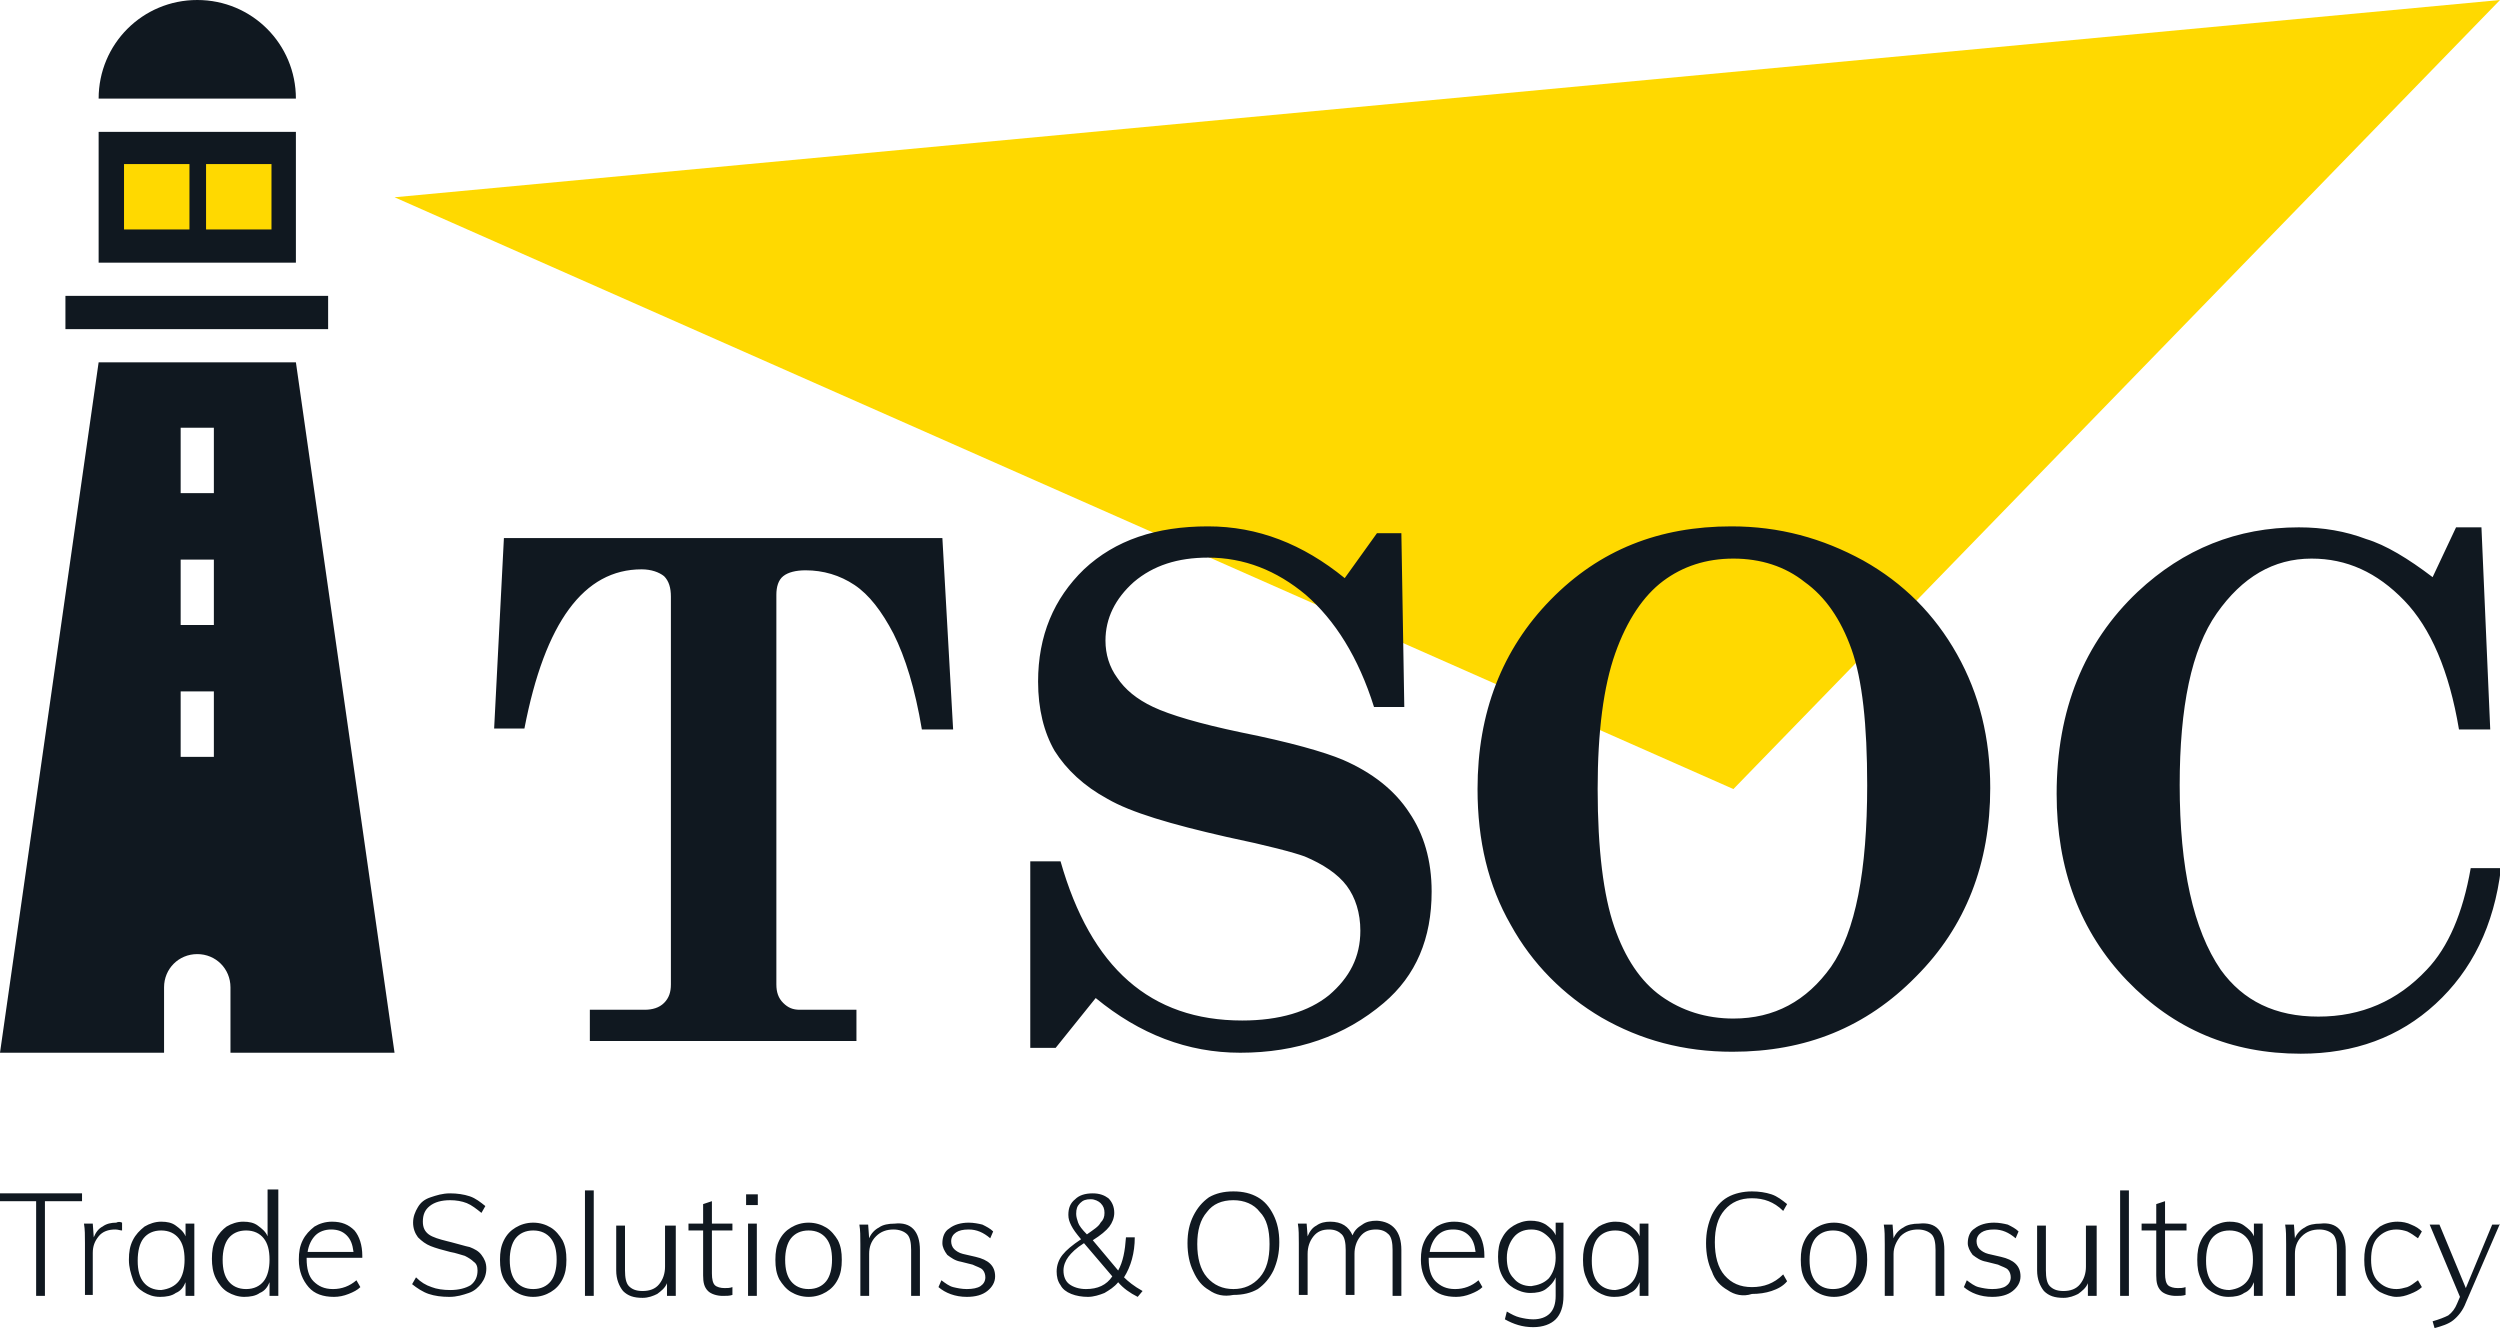 <?xml version="1.0" encoding="utf-8"?>
<svg version="1.1" id="logo-general-color" xmlns="http://www.w3.org/2000/svg" xmlns:xlink="http://www.w3.org/1999/xlink" x="0px" y="0px" width="256px" height="136px" viewBox="0 0 256 136" style="enable-background:new 0 0 256 136;" xml:space="preserve">
<style type="text/css">
	.st0{fill:#101820;}
	.st1{fill:#FFD900;}
</style>
<path class="st0" d="M3.7,132.7V123H0v-0.8h8.4v0.8H4.6v9.7H3.7z M12.5,125.2l0,0.8c-0.2,0-0.4-0.1-0.7-0.1c-0.7,0-1.3,0.2-1.7,0.7
	c-0.4,0.5-0.6,1-0.6,1.7v4.3H8.7v-5.3c0-0.8,0-1.4-0.1-2h0.9l0.1,1.4c0.2-0.5,0.5-0.9,0.9-1.1c0.4-0.3,0.9-0.4,1.4-0.4
	C12.1,125.1,12.3,125.1,12.5,125.2z M19.9,125.3v7.4H19v-1.4c-0.2,0.5-0.5,0.9-1,1.1c-0.4,0.3-1,0.4-1.6,0.4c-0.7,0-1.2-0.2-1.7-0.5
	c-0.5-0.3-0.9-0.7-1.1-1.3s-0.4-1.2-0.4-2c0-0.8,0.1-1.4,0.4-2c0.3-0.6,0.7-1,1.2-1.4c0.5-0.3,1.1-0.5,1.7-0.5
	c0.6,0,1.1,0.1,1.5,0.4c0.4,0.3,0.8,0.6,1,1.1v-1.3H19.9z M18.3,131.2c0.4-0.5,0.6-1.3,0.6-2.2c0-1-0.2-1.7-0.6-2.2
	c-0.4-0.5-1-0.8-1.8-0.8c-0.8,0-1.4,0.3-1.8,0.8c-0.4,0.5-0.6,1.3-0.6,2.3c0,1,0.2,1.7,0.6,2.2c0.4,0.5,1,0.8,1.8,0.8
	C17.3,132,17.9,131.7,18.3,131.2z M28.5,121.9v10.8h-0.9v-1.4c-0.2,0.5-0.5,0.9-1,1.1c-0.4,0.3-1,0.4-1.6,0.4
	c-0.6,0-1.2-0.2-1.7-0.5c-0.5-0.3-0.9-0.8-1.2-1.4c-0.3-0.6-0.4-1.3-0.4-2c0-0.8,0.1-1.4,0.4-2c0.3-0.6,0.7-1,1.1-1.3
	c0.5-0.3,1.1-0.5,1.7-0.5c0.6,0,1.1,0.1,1.5,0.4c0.4,0.3,0.8,0.6,1,1.1v-4.8H28.5z M27,131.2c0.4-0.5,0.6-1.3,0.6-2.2
	c0-1-0.2-1.7-0.6-2.2c-0.4-0.5-1-0.8-1.8-0.8c-0.8,0-1.4,0.3-1.8,0.8c-0.4,0.5-0.6,1.3-0.6,2.2c0,1,0.2,1.7,0.6,2.2
	c0.4,0.5,1,0.8,1.8,0.8C26,132,26.6,131.7,27,131.2z M31.4,128.9L31.4,128.9c0,1,0.2,1.8,0.7,2.3c0.5,0.5,1.1,0.8,2,0.8
	c0.9,0,1.7-0.3,2.4-0.9l0.4,0.7c-0.3,0.3-0.7,0.5-1.2,0.7c-0.5,0.2-1,0.3-1.5,0.3c-1.1,0-2-0.3-2.6-1c-0.6-0.7-1-1.6-1-2.8
	c0-0.8,0.1-1.4,0.4-2c0.3-0.6,0.7-1,1.2-1.4c0.5-0.3,1.1-0.5,1.8-0.5c1,0,1.7,0.3,2.3,0.9c0.5,0.6,0.8,1.5,0.8,2.6v0.2H31.4z
	 M32.3,126.5c-0.4,0.4-0.7,1-0.8,1.7h4.7c-0.1-0.8-0.3-1.3-0.7-1.7c-0.4-0.4-0.9-0.6-1.6-0.6C33.3,125.9,32.7,126.1,32.3,126.5z
	 M43.9,132.5c-0.6-0.2-1.2-0.6-1.7-1l0.4-0.7c0.5,0.5,1,0.8,1.6,1c0.5,0.2,1.2,0.3,1.9,0.3c0.9,0,1.6-0.2,2.1-0.5
	c0.5-0.4,0.7-0.9,0.7-1.5c0-0.4-0.1-0.7-0.4-0.9c-0.2-0.2-0.5-0.4-0.9-0.6c-0.4-0.1-0.9-0.3-1.5-0.4c-0.8-0.2-1.5-0.4-2-0.6
	c-0.5-0.2-0.9-0.5-1.3-0.9c-0.3-0.4-0.5-0.9-0.5-1.5c0-0.6,0.2-1.1,0.5-1.6c0.3-0.5,0.7-0.8,1.3-1c0.6-0.2,1.2-0.4,2-0.4
	c0.7,0,1.4,0.1,2,0.3c0.6,0.2,1.1,0.6,1.6,1l-0.4,0.7c-0.5-0.4-1-0.8-1.5-1c-0.5-0.2-1.1-0.3-1.7-0.3c-0.9,0-1.6,0.2-2.1,0.6
	c-0.5,0.4-0.7,0.9-0.7,1.6c0,0.6,0.2,1,0.6,1.3c0.4,0.3,1.1,0.5,1.9,0.7l0.4,0.1c0.8,0.2,1.4,0.4,1.9,0.5c0.5,0.2,0.9,0.4,1.2,0.8
	c0.3,0.4,0.5,0.8,0.5,1.4c0,0.6-0.2,1.1-0.5,1.5c-0.3,0.4-0.7,0.8-1.3,1c-0.6,0.2-1.2,0.4-2,0.4C45.2,132.8,44.5,132.7,43.9,132.5z
	 M52.8,132.3c-0.5-0.3-0.9-0.8-1.2-1.3c-0.3-0.6-0.4-1.2-0.4-2c0-0.8,0.1-1.4,0.4-2c0.3-0.6,0.7-1,1.2-1.3c0.5-0.3,1.1-0.5,1.8-0.5
	c0.7,0,1.3,0.2,1.8,0.5c0.5,0.3,0.9,0.8,1.2,1.3c0.3,0.6,0.4,1.2,0.4,2c0,0.8-0.1,1.4-0.4,2c-0.3,0.6-0.7,1-1.2,1.3
	c-0.5,0.3-1.1,0.5-1.8,0.5C53.9,132.8,53.3,132.6,52.8,132.3z M56.4,131.2c0.4-0.5,0.6-1.3,0.6-2.2c0-1-0.2-1.7-0.6-2.2
	c-0.4-0.5-1-0.8-1.8-0.8c-0.8,0-1.4,0.3-1.8,0.8c-0.4,0.5-0.6,1.3-0.6,2.2c0,1,0.2,1.7,0.6,2.2c0.4,0.5,1,0.8,1.8,0.8
	S56,131.7,56.4,131.2z M59.9,132.7v-10.8h0.9v10.8H59.9z M69.2,125.3v7.4h-0.9v-1.3c-0.2,0.5-0.6,0.8-1,1.1
	c-0.4,0.2-0.9,0.4-1.5,0.4c-0.9,0-1.5-0.2-2-0.7c-0.4-0.5-0.7-1.2-0.7-2.1v-4.6h0.9v4.6c0,0.7,0.1,1.3,0.4,1.6
	c0.3,0.3,0.7,0.5,1.4,0.5c0.7,0,1.3-0.2,1.7-0.7c0.4-0.5,0.6-1.1,0.6-1.8v-4.2H69.2z M72.9,126v4.4c0,0.6,0.1,1,0.3,1.2
	s0.6,0.3,1,0.3c0.3,0,0.5,0,0.8-0.1v0.8c-0.3,0.1-0.6,0.1-1,0.1c-0.6,0-1.2-0.2-1.5-0.5c-0.4-0.4-0.5-0.9-0.5-1.6V126h-1.5v-0.7H72
	v-2l0.9-0.3v2.3H75v0.7H72.9z M76.4,122.3h1.2v1.1h-1.2V122.3z M76.6,132.7v-7.4h0.9v7.4H76.6z M81,132.3c-0.5-0.3-0.9-0.8-1.2-1.3
	c-0.3-0.6-0.4-1.2-0.4-2c0-0.8,0.1-1.4,0.4-2c0.3-0.6,0.7-1,1.2-1.3s1.1-0.5,1.8-0.5c0.7,0,1.3,0.2,1.8,0.5s0.9,0.8,1.2,1.3
	c0.3,0.6,0.4,1.2,0.4,2c0,0.8-0.1,1.4-0.4,2c-0.3,0.6-0.7,1-1.2,1.3c-0.5,0.3-1.1,0.5-1.8,0.5C82.1,132.8,81.5,132.6,81,132.3z
	 M84.6,131.2c0.4-0.5,0.6-1.3,0.6-2.2c0-1-0.2-1.7-0.6-2.2c-0.4-0.5-1-0.8-1.8-0.8c-0.8,0-1.4,0.3-1.8,0.8c-0.4,0.5-0.6,1.3-0.6,2.2
	c0,1,0.2,1.7,0.6,2.2c0.4,0.5,1,0.8,1.8,0.8S84.2,131.7,84.6,131.2z M94.2,128v4.7h-0.9V128c0-0.7-0.1-1.3-0.4-1.6
	c-0.3-0.3-0.8-0.5-1.4-0.5c-0.7,0-1.3,0.2-1.8,0.7c-0.5,0.5-0.7,1.1-0.7,1.8v4.3h-0.9v-5.3c0-0.8,0-1.4-0.1-2h0.9l0.1,1.4
	c0.2-0.5,0.6-0.9,1-1.1c0.4-0.3,1-0.4,1.6-0.4C93.3,125.1,94.2,126.1,94.2,128z M117,132.2l-0.5,0.6c-0.8-0.4-1.5-0.9-2-1.5
	c-0.4,0.5-0.9,0.8-1.4,1.1c-0.5,0.2-1.1,0.4-1.7,0.4c-0.6,0-1.2-0.1-1.7-0.3c-0.5-0.2-0.9-0.5-1.1-0.9c-0.3-0.4-0.4-0.9-0.4-1.4
	c0-0.6,0.2-1.2,0.6-1.7c0.4-0.5,1-1,1.9-1.6c-0.5-0.6-0.8-1-1-1.4c-0.2-0.4-0.3-0.7-0.3-1.1c0-0.7,0.2-1.2,0.7-1.6
	c0.4-0.4,1-0.6,1.8-0.6c0.7,0,1.2,0.2,1.6,0.5c0.4,0.4,0.6,0.9,0.6,1.5c0,0.5-0.2,1-0.5,1.4c-0.3,0.4-0.9,0.9-1.7,1.4l2.6,3.1
	c0.5-0.9,0.7-2,0.8-3.4h0.9c0,1.6-0.4,3-1.1,4.1C115.5,131.2,116.1,131.7,117,132.2z M113.9,130.7l-2.9-3.4c-0.8,0.5-1.3,1-1.6,1.4
	s-0.5,0.9-0.5,1.4c0,0.6,0.2,1.1,0.6,1.4c0.4,0.3,1,0.5,1.7,0.5C112.4,132,113.3,131.6,113.9,130.7z M110.4,125.2
	c0.1,0.3,0.4,0.7,0.9,1.2c0.7-0.5,1.2-0.8,1.4-1.2c0.3-0.3,0.4-0.6,0.4-1c0-0.4-0.1-0.7-0.4-1c-0.2-0.2-0.6-0.4-1-0.4
	c-0.5,0-0.8,0.1-1.1,0.4s-0.4,0.6-0.4,1.1C110.2,124.6,110.3,124.9,110.4,125.2z M123.8,132.1c-0.7-0.4-1.2-1-1.6-1.9
	c-0.4-0.8-0.6-1.8-0.6-2.9c0-1.1,0.2-2,0.6-2.8c0.4-0.8,0.9-1.4,1.6-1.9c0.7-0.4,1.5-0.6,2.5-0.6c1,0,1.8,0.2,2.5,0.6
	c0.7,0.4,1.2,1,1.6,1.8c0.4,0.8,0.6,1.7,0.6,2.8c0,1.1-0.2,2-0.6,2.9c-0.4,0.8-0.9,1.4-1.6,1.9c-0.7,0.4-1.5,0.6-2.5,0.6
	C125.3,132.8,124.5,132.6,123.8,132.1z M129,130.8c0.7-0.8,1-1.9,1-3.4s-0.3-2.6-1-3.3c-0.6-0.8-1.6-1.2-2.7-1.2
	c-1.2,0-2.1,0.4-2.7,1.2c-0.7,0.8-1,1.9-1,3.3c0,1.4,0.3,2.6,1,3.4c0.7,0.8,1.6,1.2,2.7,1.2C127.4,132,128.3,131.6,129,130.8z
	 M143.5,128v4.7h-0.9V128c0-0.7-0.1-1.3-0.4-1.6c-0.3-0.3-0.7-0.5-1.3-0.5c-0.7,0-1.2,0.2-1.6,0.7c-0.4,0.5-0.6,1.1-0.6,1.8v4.2
	h-0.9V128c0-0.7-0.1-1.3-0.4-1.6c-0.3-0.3-0.7-0.5-1.3-0.5c-0.7,0-1.2,0.2-1.6,0.7c-0.4,0.5-0.6,1.1-0.6,1.8v4.2h-0.9v-5.3
	c0-0.8,0-1.4-0.1-2h0.9l0.1,1.3c0.2-0.5,0.5-0.9,0.9-1.1c0.4-0.3,0.9-0.4,1.4-0.4c1.2,0,1.9,0.5,2.3,1.4c0.2-0.5,0.5-0.8,1-1.1
	c0.4-0.3,0.9-0.4,1.5-0.4C142.6,125.1,143.5,126.1,143.5,128z M146.3,128.9L146.3,128.9c0,1,0.2,1.8,0.7,2.3c0.5,0.5,1.1,0.8,2,0.8
	c0.9,0,1.7-0.3,2.4-0.9l0.4,0.7c-0.3,0.3-0.7,0.5-1.2,0.7c-0.5,0.2-1,0.3-1.5,0.3c-1.1,0-2-0.3-2.6-1c-0.6-0.7-1-1.6-1-2.8
	c0-0.8,0.1-1.4,0.4-2c0.3-0.6,0.7-1,1.2-1.4c0.5-0.3,1.1-0.5,1.8-0.5c1,0,1.7,0.3,2.3,0.9c0.5,0.6,0.8,1.5,0.8,2.6v0.2H146.3z
	 M147.2,126.5c-0.4,0.4-0.7,1-0.8,1.7h4.7c-0.1-0.8-0.3-1.3-0.7-1.7c-0.4-0.4-0.9-0.6-1.6-0.6C148.1,125.9,147.6,126.1,147.2,126.5z
	 M160.1,125.3v7.4c0,1.1-0.3,1.9-0.8,2.4c-0.5,0.5-1.3,0.8-2.3,0.8c-1.1,0-2-0.3-2.9-0.8l0.2-0.8c0.5,0.3,0.9,0.5,1.3,0.6
	c0.4,0.1,0.9,0.2,1.4,0.2c0.7,0,1.3-0.2,1.7-0.6c0.4-0.4,0.6-1,0.6-1.8v-1.9c-0.2,0.5-0.6,0.9-1,1.2c-0.4,0.3-1,0.4-1.6,0.4
	c-0.6,0-1.2-0.2-1.7-0.5c-0.5-0.3-0.9-0.7-1.2-1.3c-0.3-0.6-0.4-1.2-0.4-1.9c0-0.7,0.1-1.4,0.4-1.9c0.3-0.6,0.7-1,1.2-1.3
	c0.5-0.3,1.1-0.5,1.7-0.5c0.6,0,1.1,0.1,1.6,0.4c0.4,0.3,0.8,0.6,1,1.1v-1.3H160.1z M158.6,130.9c0.4-0.5,0.7-1.2,0.7-2.1
	c0-0.9-0.2-1.6-0.7-2.1s-1-0.8-1.8-0.8c-0.8,0-1.4,0.3-1.8,0.8c-0.4,0.5-0.7,1.2-0.7,2.1c0,0.9,0.2,1.6,0.7,2.1
	c0.4,0.5,1,0.8,1.8,0.8C157.5,131.6,158.1,131.4,158.6,130.9z M168.8,125.3v7.4h-0.9v-1.4c-0.2,0.5-0.5,0.9-1,1.1
	c-0.4,0.3-1,0.4-1.6,0.4c-0.7,0-1.2-0.2-1.7-0.5c-0.5-0.3-0.9-0.7-1.1-1.3c-0.3-0.6-0.4-1.2-0.4-2c0-0.8,0.1-1.4,0.4-2
	c0.3-0.6,0.7-1,1.2-1.4c0.5-0.3,1.1-0.5,1.7-0.5c0.6,0,1.1,0.1,1.5,0.4c0.4,0.3,0.8,0.6,1,1.1v-1.3H168.8z M167.2,131.2
	c0.4-0.5,0.6-1.3,0.6-2.2c0-1-0.2-1.7-0.6-2.2c-0.4-0.5-1-0.8-1.8-0.8s-1.4,0.3-1.8,0.8c-0.4,0.5-0.6,1.3-0.6,2.3
	c0,1,0.2,1.7,0.6,2.2c0.4,0.5,1,0.8,1.8,0.8C166.2,132,166.8,131.7,167.2,131.2z M176.9,132.1c-0.7-0.4-1.3-1-1.6-1.9
	c-0.4-0.8-0.6-1.8-0.6-2.9c0-1.1,0.2-2,0.6-2.9c0.4-0.8,0.9-1.4,1.6-1.8c0.7-0.4,1.6-0.6,2.5-0.6c0.7,0,1.4,0.1,2,0.3
	c0.6,0.2,1.1,0.6,1.6,1l-0.4,0.7c-0.5-0.5-1-0.8-1.5-1c-0.5-0.2-1.1-0.3-1.7-0.3c-1.2,0-2.1,0.4-2.8,1.2c-0.7,0.8-1,1.9-1,3.3
	c0,1.4,0.3,2.6,1,3.4c0.7,0.8,1.6,1.2,2.8,1.2c0.6,0,1.2-0.1,1.7-0.3c0.5-0.2,1-0.5,1.5-1l0.4,0.7c-0.4,0.5-1,0.8-1.6,1
	c-0.6,0.2-1.3,0.3-2,0.3C178.5,132.8,177.6,132.6,176.9,132.1z M186,132.3c-0.5-0.3-0.9-0.8-1.2-1.3c-0.3-0.6-0.4-1.2-0.4-2
	c0-0.8,0.1-1.4,0.4-2c0.3-0.6,0.7-1,1.2-1.3c0.5-0.3,1.1-0.5,1.8-0.5c0.7,0,1.3,0.2,1.8,0.5c0.5,0.3,0.9,0.8,1.2,1.3
	c0.3,0.6,0.4,1.2,0.4,2c0,0.8-0.1,1.4-0.4,2c-0.3,0.6-0.7,1-1.2,1.3c-0.5,0.3-1.1,0.5-1.8,0.5C187.1,132.8,186.5,132.6,186,132.3z
	 M189.5,131.2c0.4-0.5,0.6-1.3,0.6-2.2c0-1-0.2-1.7-0.6-2.2c-0.4-0.5-1-0.8-1.8-0.8c-0.8,0-1.4,0.3-1.8,0.8
	c-0.4,0.5-0.6,1.3-0.6,2.2c0,1,0.2,1.7,0.6,2.2c0.4,0.5,1,0.8,1.8,0.8S189.1,131.7,189.5,131.2z M199.1,128v4.7h-0.9V128
	c0-0.7-0.1-1.3-0.4-1.6c-0.3-0.3-0.8-0.5-1.4-0.5c-0.7,0-1.3,0.2-1.8,0.7c-0.4,0.5-0.7,1.1-0.7,1.8v4.3h-0.9v-5.3c0-0.8,0-1.4-0.1-2
	h0.9l0.1,1.4c0.2-0.5,0.6-0.9,1-1.1c0.4-0.3,1-0.4,1.6-0.4C198.3,125.1,199.1,126.1,199.1,128z M201.1,131.8l0.3-0.7
	c0.4,0.3,0.8,0.6,1.2,0.7c0.4,0.1,0.9,0.2,1.4,0.2c0.6,0,1.1-0.1,1.4-0.3c0.3-0.2,0.5-0.5,0.5-0.9c0-0.3-0.1-0.6-0.3-0.8
	c-0.2-0.2-0.6-0.3-1-0.5l-1.2-0.3c-0.6-0.1-1-0.4-1.4-0.7c-0.3-0.4-0.5-0.8-0.5-1.2c0-0.6,0.2-1.2,0.7-1.5c0.5-0.4,1.2-0.6,2-0.6
	c0.5,0,1,0.1,1.4,0.2c0.4,0.2,0.8,0.4,1.1,0.7l-0.3,0.7c-0.7-0.6-1.4-0.9-2.2-0.9c-0.6,0-1,0.1-1.3,0.3c-0.3,0.2-0.5,0.5-0.5,0.9
	c0,0.3,0.1,0.6,0.3,0.8c0.2,0.2,0.5,0.4,0.9,0.5l1.3,0.3c1.3,0.3,2,0.9,2,2c0,0.6-0.3,1.1-0.8,1.5c-0.5,0.4-1.2,0.6-2.1,0.6
	C202.8,132.8,201.8,132.4,201.1,131.8z M96.1,131.8l0.3-0.7c0.4,0.3,0.8,0.6,1.2,0.7c0.4,0.1,0.9,0.2,1.4,0.2c0.6,0,1.1-0.1,1.4-0.3
	c0.3-0.2,0.5-0.5,0.5-0.9c0-0.3-0.1-0.6-0.3-0.8c-0.2-0.2-0.6-0.3-1-0.5l-1.2-0.3c-0.6-0.1-1-0.4-1.4-0.7c-0.3-0.4-0.5-0.8-0.5-1.2
	c0-0.6,0.2-1.2,0.7-1.5c0.5-0.4,1.2-0.6,2-0.6c0.5,0,1,0.1,1.4,0.2c0.4,0.2,0.8,0.4,1.1,0.7l-0.3,0.7c-0.7-0.6-1.4-0.9-2.2-0.9
	c-0.6,0-1,0.1-1.3,0.3c-0.3,0.2-0.5,0.5-0.5,0.9c0,0.3,0.1,0.6,0.3,0.8c0.2,0.2,0.5,0.4,0.9,0.5l1.3,0.3c1.3,0.3,2,0.9,2,2
	c0,0.6-0.3,1.1-0.8,1.5c-0.5,0.4-1.2,0.6-2.1,0.6C97.8,132.8,96.8,132.4,96.1,131.8z M214.7,125.3v7.4h-0.9v-1.3
	c-0.2,0.5-0.6,0.8-1,1.1c-0.4,0.2-0.9,0.4-1.5,0.4c-0.9,0-1.5-0.2-2-0.7c-0.4-0.5-0.7-1.2-0.7-2.1v-4.6h0.9v4.6
	c0,0.7,0.1,1.3,0.4,1.6c0.3,0.3,0.7,0.5,1.4,0.5c0.7,0,1.3-0.2,1.7-0.7c0.4-0.5,0.6-1.1,0.6-1.8v-4.2H214.7z M217.1,132.7v-10.8h0.9
	v10.8H217.1z M221.7,126v4.4c0,0.6,0.1,1,0.3,1.2s0.6,0.3,1,0.3c0.3,0,0.5,0,0.8-0.1v0.8c-0.3,0.1-0.6,0.1-1,0.1
	c-0.6,0-1.2-0.2-1.5-0.5c-0.4-0.4-0.5-0.9-0.5-1.6V126h-1.5v-0.7h1.5v-2l0.9-0.3v2.3h2.2v0.7H221.7z M231.7,125.3v7.4h-0.9v-1.4
	c-0.2,0.5-0.5,0.9-1,1.1c-0.4,0.3-1,0.4-1.6,0.4c-0.7,0-1.2-0.2-1.7-0.5c-0.5-0.3-0.9-0.7-1.1-1.3c-0.3-0.6-0.4-1.2-0.4-2
	c0-0.8,0.1-1.4,0.4-2c0.3-0.6,0.7-1,1.2-1.4c0.5-0.3,1.1-0.5,1.7-0.5c0.6,0,1.1,0.1,1.5,0.4c0.4,0.3,0.8,0.6,1,1.1v-1.3H231.7z
	 M230.1,131.2c0.4-0.5,0.6-1.3,0.6-2.2c0-1-0.2-1.7-0.6-2.2c-0.4-0.5-1-0.8-1.8-0.8s-1.4,0.3-1.8,0.8c-0.4,0.5-0.6,1.3-0.6,2.3
	c0,1,0.2,1.7,0.6,2.2c0.4,0.5,1,0.8,1.8,0.8C229.1,132,229.7,131.7,230.1,131.2z M240.2,128v4.7h-0.9V128c0-0.7-0.1-1.3-0.4-1.6
	c-0.3-0.3-0.8-0.5-1.4-0.5c-0.7,0-1.3,0.2-1.8,0.7s-0.7,1.1-0.7,1.8v4.3h-0.9v-5.3c0-0.8,0-1.4-0.1-2h0.9l0.1,1.4
	c0.2-0.5,0.6-0.9,1-1.1c0.4-0.3,1-0.4,1.6-0.4C239.3,125.1,240.2,126.1,240.2,128z M243.7,132.3c-0.5-0.3-0.9-0.8-1.2-1.3
	c-0.3-0.6-0.4-1.2-0.4-2c0-0.8,0.1-1.4,0.4-2c0.3-0.6,0.7-1,1.2-1.4c0.5-0.3,1.1-0.5,1.8-0.5c0.5,0,1,0.1,1.4,0.3
	c0.5,0.2,0.8,0.4,1.1,0.7l-0.4,0.7c-0.4-0.3-0.7-0.5-1.1-0.7c-0.3-0.1-0.7-0.2-1.1-0.2c-0.8,0-1.4,0.3-1.9,0.8
	c-0.5,0.5-0.7,1.3-0.7,2.3c0,0.9,0.2,1.7,0.7,2.2c0.5,0.5,1.1,0.8,1.9,0.8c0.4,0,0.7-0.1,1.1-0.2c0.3-0.1,0.7-0.4,1.1-0.7l0.4,0.7
	c-0.3,0.3-0.7,0.5-1.2,0.7c-0.5,0.2-0.9,0.3-1.4,0.3C244.9,132.8,244.3,132.6,243.7,132.3z M256,125.3l-3.5,8.1
	c-0.3,0.8-0.8,1.4-1.3,1.8c-0.5,0.4-1.2,0.6-1.9,0.8l-0.2-0.7c0.7-0.2,1.2-0.4,1.6-0.6c0.4-0.3,0.7-0.7,0.9-1.2l0.3-0.7l-3.1-7.4h1
	l2.7,6.5l2.7-6.5H256z"/>
<path class="st0" d="M40.4,107.8L30.3,37.1H10.1L0,107.8h16.8v-6.7c0-1.9,1.5-3.4,3.4-3.4c1.9,0,3.4,1.5,3.4,3.4v6.7H40.4z
	 M21.9,77.5h-3.4v-6.7h3.4V77.5z M21.9,64h-3.4v-6.7h3.4V64z M21.9,50.5h-3.4v-6.7h3.4V50.5z M33.7,33.7H6.7v-3.4h26.9V33.7z
	 M30.3,26.9H10.1V13.5h20.2V26.9z M10.1,10.1C10.1,4.5,14.6,0,20.2,0s10.1,4.5,10.1,10.1H10.1z"/>
<path class="st1" d="M256,0l-78.5,80.8L40.4,20.2L256,0z M27.8,16.8h-6.7v6.7h6.7V16.8z M19.4,16.8h-6.7v6.7h6.7V16.8z"/>
<path class="st0" d="M51.6,55.1h44.9l1.1,19.6h-3.2c-0.7-4.2-1.7-7.4-2.9-9.8c-1.2-2.3-2.5-4-4-5c-1.5-1-3.2-1.5-5-1.5
	c-1,0-1.8,0.2-2.3,0.6c-0.5,0.4-0.7,1.1-0.7,1.9v39.9c0,0.8,0.2,1.4,0.7,1.9c0.5,0.5,1,0.7,1.7,0.7h5.8v3.2H60.4v-3.2h5.6
	c0.8,0,1.5-0.2,2-0.7c0.5-0.5,0.7-1.1,0.7-1.9V61.1c0-0.9-0.2-1.6-0.7-2.1c-0.5-0.4-1.3-0.7-2.3-0.7c-5.9,0-9.9,5.4-12,16.3h-3.1
	L51.6,55.1z M137.7,59.2l3.3-4.6h2.5l0.3,17.8h-3.1c-1.6-5.1-4-8.9-7-11.5c-3-2.5-6.3-3.8-10-3.8c-3.1,0-5.6,0.8-7.6,2.5
	c-1.9,1.7-2.9,3.7-2.9,6c0,1.4,0.4,2.7,1.2,3.8c0.8,1.2,2,2.2,3.7,3c1.7,0.8,4.7,1.7,9,2.6c5,1,8.5,2,10.4,2.8
	c3,1.3,5.3,3.1,6.8,5.4c1.5,2.2,2.3,4.9,2.3,8.1c0,4.8-1.6,8.6-4.9,11.4c-4,3.4-8.9,5.1-14.7,5.1c-5.4,0-10.3-1.9-14.8-5.6l-4.1,5.1
	h-2.6V88.2h3.1c3.1,10.9,9.2,16.3,18.6,16.3c3.8,0,6.8-0.9,8.9-2.6c2.1-1.8,3.2-3.9,3.2-6.6c0-1.8-0.5-3.4-1.4-4.6
	c-0.9-1.2-2.4-2.2-4.3-3c-1.1-0.4-3.7-1.1-8-2c-5.7-1.3-9.8-2.5-12.2-3.9c-2.4-1.3-4.2-3-5.4-4.9c-1.1-1.9-1.7-4.3-1.7-7.1
	c0-4.7,1.6-8.5,4.7-11.5c3.2-3,7.4-4.4,12.7-4.4C128.8,53.9,133.4,55.7,137.7,59.2z M177.3,53.9c4.9,0,9.3,1.2,13.5,3.5
	c4.1,2.3,7.3,5.5,9.6,9.6c2.3,4.1,3.4,8.6,3.4,13.7c0,7.7-2.5,14.2-7.6,19.3c-5.1,5.2-11.3,7.7-18.8,7.7c-5,0-9.4-1.2-13.4-3.5
	c-3.9-2.3-7.1-5.5-9.3-9.5c-2.3-4-3.4-8.6-3.4-13.9c0-7.8,2.5-14.3,7.5-19.4S169.9,53.9,177.3,53.9z M177.5,57.2
	c-2.8,0-5.2,0.8-7.2,2.3c-2,1.5-3.7,4-4.9,7.4c-1.2,3.4-1.8,8-1.8,13.9c0,6.2,0.6,10.9,1.7,14.1c1.1,3.2,2.7,5.6,4.8,7.1
	c2.1,1.5,4.6,2.3,7.4,2.3c4.2,0,7.5-1.8,10-5.3c2.5-3.6,3.7-9.8,3.7-18.6c0-6.2-0.5-10.8-1.6-13.9c-1.1-3.1-2.7-5.4-4.8-6.9
	C182.8,58,180.3,57.2,177.5,57.2z M249.1,59.1l2.4-5.1h2.6l0.9,20.7h-3.2c-1-6-2.9-10.4-5.6-13.2c-2.8-2.9-5.9-4.3-9.5-4.3
	c-3.9,0-7.1,1.9-9.7,5.6c-2.6,3.7-3.8,9.6-3.8,17.6c0,8.5,1.4,14.8,4.2,18.9c2.3,3.2,5.6,4.8,10,4.8c4.4,0,8.1-1.6,11.1-4.8
	c2.2-2.3,3.7-5.8,4.5-10.4h3.1c-0.7,5.9-3,10.5-6.7,13.9c-3.7,3.4-8.3,5.1-13.8,5.1c-7.1,0-13-2.5-17.8-7.5
	c-4.8-5-7.2-11.4-7.2-19.1c0-8.6,2.8-15.5,8.3-20.7c4.7-4.4,10.2-6.6,16.5-6.6c2.5,0,4.8,0.4,6.9,1.2
	C244.3,55.8,246.6,57.2,249.1,59.1z"/>
</svg>
